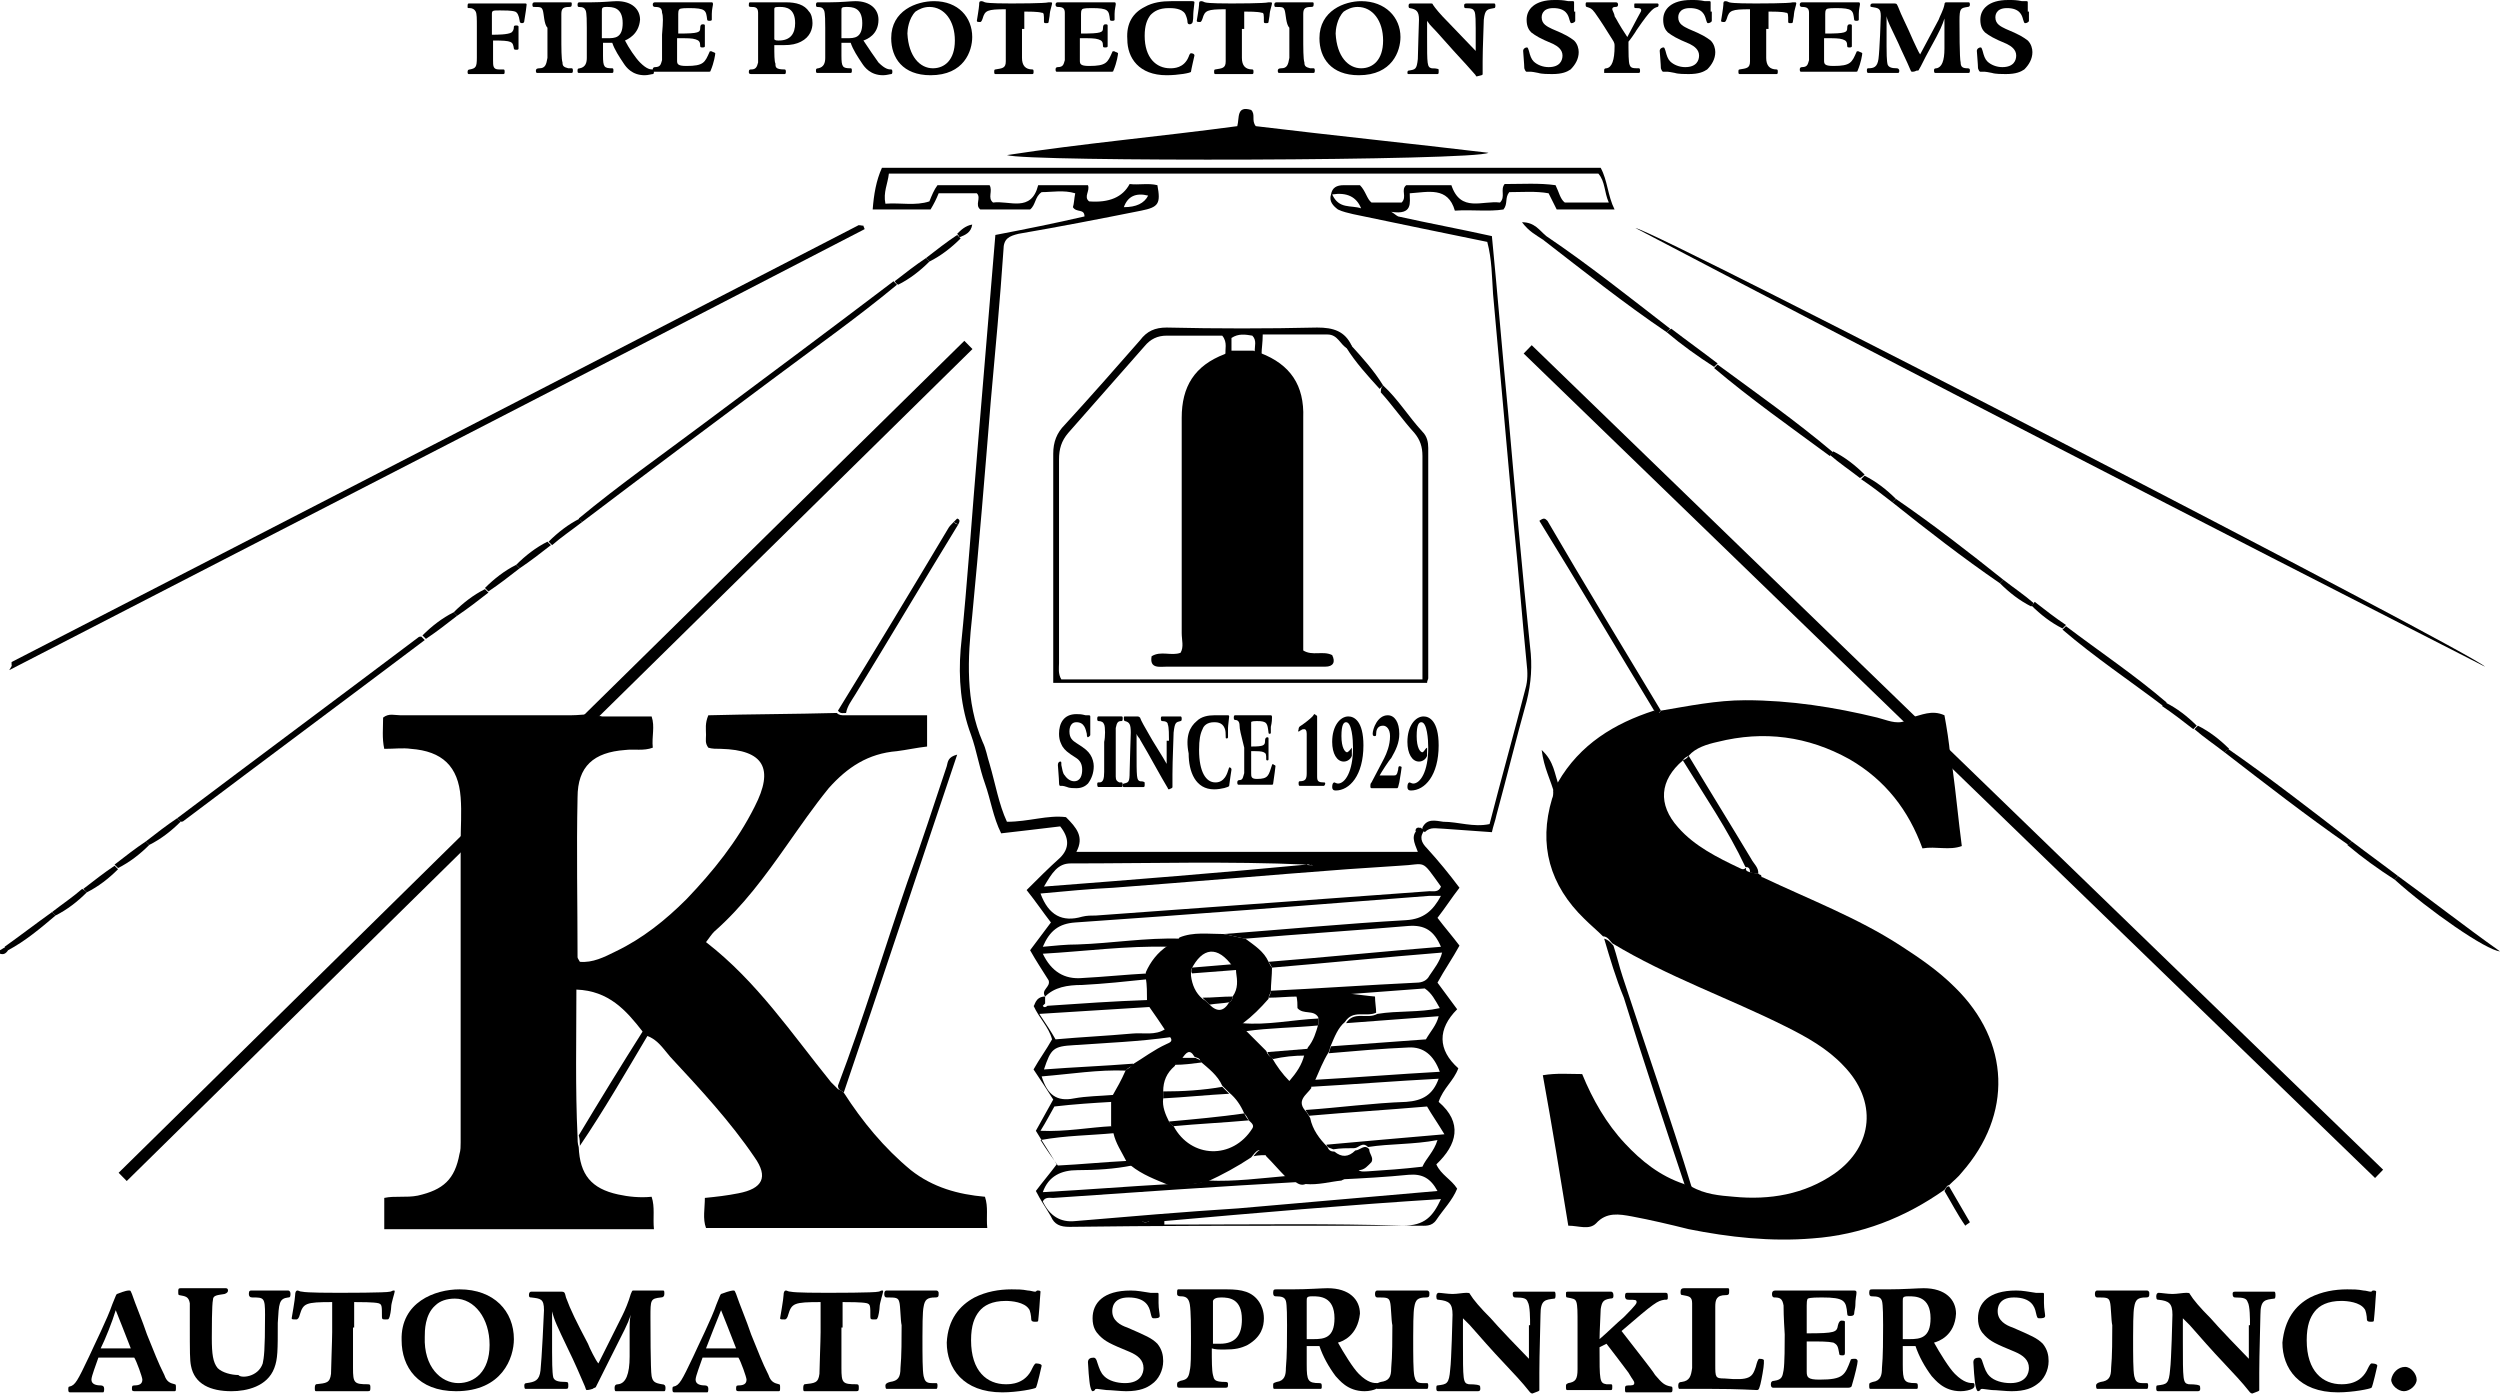 <svg preserveAspectRatio="xMinYMin" xmlns="http://www.w3.org/2000/svg" version="1.1" viewBox="0 0 216 120.4">
  <g>
    <line x1="83.8" y1="29.8" x2="10.6" y2="101.7"/>
    <rect x="-4.11" y="65.25" width="102.5" height="1" transform="translate(-32.58 51.93) rotate(-44.53)"/>
  </g>
  <g>
    <line x1="132" y1="30.1" x2="205.5" y2="101.3"/>
    <rect x="168.27" y="14.61" width="1" height="102.4" transform="translate(4.09 141.26) rotate(-45.92)"/>
  </g>
  <g>
    <g>
      <path d="M11.2,111.5c.1,0,.1.1.2.3.3.9.9,2.3,1.3,3.5.7,1.7.9,2.3,1.5,3.5.2.6.5.7.9.8.1,0,.1.1.1.3s0,.3-.1.3h-3.5c-.2,0-.2-.1-.2-.2,0-.2,0-.3.2-.3.4,0,.7-.1.7-.5,0-.2-.5-1.6-.7-1.9h-3.1c-.2.6-.6,1.6-.6,1.9,0,.4.4.5.8.5q.3,0,.3.3c0,.1,0,.3-.1.3h-2.8c-.1,0-.2,0-.2-.2s0-.3.1-.3c.5-.1.7-.5,1.7-2.6.4-.9,1.6-3.3,2-4.5.3-.7.3-.8.4-.9.8-.3.9-.3,1.1-.3ZM8.7,116.5h2.6c-.5-1.3-1.1-2.8-1.3-3.3-.3,1-.9,2.5-1.3,3.3Z"/>
      <path d="M22.7,117.8c.1-.5.2-1,.2-4.2,0-1.5-.1-1.5-1.1-1.5q-.3,0-.3-.3c0-.3.1-.3.3-.3h3.1c.1,0,.2.1.2.3,0,.3-.1.3-.2.3-.8.1-.8.5-.9,2.2,0,2.4,0,3.1-.3,3.9-.6,1.6-2.4,2-3.7,2-1.8,0-3.2-.6-3.5-2.2-.1-.5-.1-1.1-.1-3.7v-1.7c-.1-.6-.4-.6-.9-.7-.1,0-.1-.1-.1-.3s0-.3.2-.3h3.9q.2,0,.2.2t-.3.3c-.6.1-1,.1-1,.5-.1.4-.1,2.7-.1,3.3,0,1.4.1,2.1.5,2.6.4.4,1.2.6,1.8.6.2.3,1.7.2,2.1-1Z"/>
      <path d="M30.5,114.7v3.5c0,1.3.1,1.4,1.3,1.4.2,0,.2.1.2.3s0,.3-.2.3h-4.5c-.1,0-.1-.1-.1-.3,0-.1,0-.2.1-.3.9-.1,1.2-.1,1.3-.9,0-.5.1-2.9.1-3.6v-2.6c-2.3,0-2.5.1-2.8,1.1q-.1.4-.3.4c-.3,0-.4,0-.4-.1,0,0,.3-1.7.3-2s.1-.4.2-.4.2.1.4.1c.4.1,2.6.1,3.2.1.3,0,4.1,0,4.4-.1.1,0,.2-.1.3-.1s.1,0,.1.1-.3,1-.3,1.3c0,.2-.1.9-.2,1,0,.1-.1.1-.3.1s-.3,0-.3-.2c0-1,0-1.1-.3-1.2-.4-.1-1.6-.1-2.1-.1v2.2h-.1Z"/>
      <path d="M39.7,111.4c3,0,4.7,1.9,4.7,4.3,0,1.6-1,4.5-5,4.5-3.3,0-4.7-2.1-4.7-4.4-.1-3.3,2.9-4.4,5-4.4ZM39.6,119.5c1.4,0,2.7-1,2.7-3.3s-1.3-4-3-4c-.7,0-1.3.2-1.7.6-.9.8-.9,2.2-.9,2.7-.1,2.6,1.4,4,2.9,4Z"/>
      <path d="M53.8,113.6c.2-.4.5-1.1.7-1.8.1-.2.1-.3.2-.3h2.6c.1,0,.1.1.1.3q0,.3-.3.3c-.9.1-.9.2-.9,1.7,0,.7,0,4.6.1,5.1s.3.6.9.7c.2,0,.3.1.3.3q0,.3-.1.3h-4.2q-.1,0-.1-.3t.3-.3q1-.1,1-2.4v-2.1c0-.8,0-1.1.1-1.5-.3.9-.5,1.2-1.8,3.8l-1.2,2.4c0,.1-.2.1-.3.2-.3.1-.5.1-.5.1-.1,0-.1-.2-.2-.4-.3-.7-.9-2.1-1.4-3.1-1-2.1-1.2-2.5-1.4-3.3v3.5c0,.5,0,1.8.1,2.2.1.3.4.4,1.1.4.2,0,.2.1.2.3s0,.3-.2.3h-3.5q-.1,0-.1-.3,0-.2.2-.2c.7-.1,1.1-.2,1.2-1.1.1-.9.3-4.9.3-5.2,0-1-.3-1-1.1-1.1-.1,0-.2,0-.2-.2q0-.3.2-.3h2.6c.3,0,.3.1.4.5.4,1.1.9,2.1,1.9,4,.1.3.7,1.5.9,1.7l2.1-4.2Z"/>
      <path d="M63.4,111.5c.1,0,.1.1.2.3.3.9.9,2.3,1.3,3.5.7,1.7.9,2.3,1.5,3.5.2.6.5.7.9.8.1,0,.1.1.1.3s0,.3-.1.3h-3.5c-.2,0-.2-.1-.2-.2,0-.2,0-.3.2-.3.4,0,.7-.1.7-.5,0-.2-.5-1.6-.7-1.9h-3.1c-.2.6-.6,1.6-.6,1.9,0,.4.4.5.8.5q.3,0,.3.3c0,.1,0,.3-.1.3h-2.8c-.1,0-.2,0-.2-.2s0-.3.1-.3c.5-.1.7-.5,1.7-2.6.4-.9,1.6-3.3,2-4.5.3-.7.3-.8.4-.9.8-.3,1-.3,1.1-.3ZM61,116.5h2.6c-.5-1.3-1.1-2.8-1.3-3.3-.4,1-1,2.5-1.3,3.3Z"/>
      <path d="M72.7,114.7v3.5c0,1.3.1,1.4,1.3,1.4.2,0,.2.1.2.3s0,.3-.2.3h-4.5c-.1,0-.1-.1-.1-.3,0-.1,0-.2.1-.3.9-.1,1.2-.1,1.3-.9,0-.5.1-2.9.1-3.6v-2.6c-2.3,0-2.5.1-2.8,1.1q-.1.4-.3.4c-.3,0-.4,0-.4-.1,0,0,.3-1.7.3-2s.1-.4.2-.4.2.1.4.1c.4.1,2.6.1,3.2.1.3,0,4.1,0,4.4-.1.1,0,.2-.1.3-.1s.1,0,.1.1-.3,1-.3,1.3c0,.2-.1.9-.2,1,0,.1-.1.1-.3.1s-.3,0-.3-.2c0-1,0-1.1-.3-1.2-.4-.1-1.6-.1-2.1-.1v2.2h-.1Z"/>
      <path d="M77.7,112.5c-.1-.4-.3-.4-1.1-.4q-.2,0-.2-.3t.2-.3h4.3c.1,0,.2.1.2.2,0,.3,0,.4-.3.4-.7,0-.9.2-1,.8-.1.4-.1,2-.1,2.6,0,1.7,0,2.9.1,3.4.1.4.2.6.7.6h.4q.1,0,.1.2,0,.3-.1.3h-4.3q-.1,0-.1-.3,0-.2.4-.3c.7-.1.9-.4.9-1.2.1-1,.1-2.7.1-3.7-.1-.4-.1-1.7-.2-2Z"/>
      <path d="M84.2,112.1c1-.5,2.1-.7,3.2-.7.5,0,.9,0,1.4.1.2,0,.5.1.6.1s.1,0,.2-.1h.1c.2,0,.2.1.2.1,0,.1-.1,1.2-.1,1.4s-.1,1-.1,1.1-.1.1-.3.1q-.3,0-.3-.2c0-.3-.1-.8-.2-.9-.4-.6-1.5-.7-2-.7-1.2,0-1.9.4-2.3.9s-.7,1.2-.7,2.5c0,2.7,1.4,3.8,3,3.8.4,0,1.7,0,2.3-1.4q.2-.4.3-.4s.5,0,.5.2c0,0-.4,1.8-.5,1.9s-1.6.4-2.9.4c-3.4,0-4.8-2.1-4.8-4.3.1-2,1.1-3.2,2.4-3.9Z"/>
      <path d="M100.1,112.6c0,.5.1.9.1,1.1s-.3.2-.5.2-.2-.1-.3-.5c-.1-.5-.4-1.3-1.9-1.3-1.4,0-1.4,1-1.4,1.2,0,.8.7,1.2,1.3,1.4,1.6.7,2.1.9,2.6,1.4.4.5.5,1,.5,1.5,0,.8-.4,1.6-1,2-.4.3-1,.6-2.2.6-.5,0-1.3-.1-1.7-.1q-.7-.1-.8-.1c-.1,0-.2,0-.2.1q-.1.1-.2.1t-.2-.4c-.1-.4-.2-1.9-.2-2.1,0-.3.2-.4.5-.4q.2,0,.3.4c.2.6.3.9.6,1.2.4.4,1.1.6,1.8.6,1.4,0,1.6-.9,1.6-1.3,0-.7-.5-1.1-1.2-1.4-1.7-.7-2.1-.9-2.6-1.4-.3-.3-.6-.7-.6-1.5,0-1.3.9-2.4,3.3-2.4.6,0,1,.1,1.7.2h.6q.1,0,.1.1v.8h0Z"/>
      <path d="M102.9,115.5c0-.7,0-2.2-.1-2.8-.1-.6-.4-.7-.8-.7q-.3,0-.3-.2c0-.3,0-.4.1-.4h4.2c1.3,0,2.2.2,2.8,1.1.2.3.4.8.4,1.4,0,.7-.2,1.6-1.4,2.3-.6.3-1.1.4-2,.4-.5,0-.8,0-1.1-.1,0,1.1,0,1.9.1,2.3s.1.6,1.1.6c.2,0,.2.1.2.2,0,.2,0,.3-.2.3h-4c-.2,0-.2-.1-.2-.3s.1-.2.3-.3c.5-.1.7-.2.8-.9.1-.4.1-1.4.1-2.3,0,0,0-.6,0-.6ZM105.4,116.1c1.4,0,1.9-.8,1.9-2.1,0-1.8-1.1-1.9-1.8-1.9q-.6,0-.7.3v3.7h.6Z"/>
      <path d="M115.6,116c.5.9,1.3,2.2,1.8,2.7.8.8,1.3.8,1.6.8q.1,0,.1.2t-.2.3c-.2.1-.6.2-1,.2-1.5,0-2.2-1-2.5-1.3-.6-.8-1.1-1.7-1.4-2.6h-1.1v1.6c0,1.4.1,1.6,1.1,1.6.2,0,.2.1.2.3,0,.1,0,.2-.1.2h-4c-.1,0-.1-.1-.1-.3s0-.2.3-.3c.7-.1.8-.6.8-1.2.1-1,.1-2.6.1-3.7,0-.5,0-1.8-.1-2.1-.1-.3-.3-.4-.9-.4q-.2,0-.2-.3c0-.3.1-.3.3-.3h1.3c1.4,0,2.6-.1,3.1-.1,1.9,0,2.8,1,2.8,2.2-.2,1.9-1.5,2.4-1.9,2.5ZM112.9,115.7h.6c.9,0,1.8-.1,1.8-1.8,0-1.9-1.3-1.9-1.9-1.9-.5,0-.5.1-.5.4v3.3Z"/>
      <path d="M120.1,112.5c-.1-.4-.3-.4-1.1-.4q-.2,0-.2-.3t.2-.3h4.3c.1,0,.2.1.2.2,0,.3,0,.4-.3.4-.7,0-.9.2-1,.8-.1.4-.1,2-.1,2.6,0,1.7,0,2.9.1,3.4.1.4.2.6.7.6h.4q.1,0,.1.2,0,.3-.1.3h-4.3q-.1,0-.1-.3,0-.2.4-.3c.7-.1.9-.4.9-1.2.1-1,.1-2.7.1-3.7-.1-.4-.1-1.7-.2-2Z"/>
      <path d="M132.2,114.5c0-.5,0-1.7-.2-2-.1-.3-.3-.4-1.1-.4q-.2,0-.2-.3c0-.1,0-.2.2-.2h3.4q.1,0,.1.3t-.1.3c-.8.1-1.2.1-1.2,1.4,0,.6-.1,3.4-.1,5v1.5c0,.1-.1.1-.6.3q-.1,0-.2-.1c-.8-1-1.2-1.4-2.6-2.9-.3-.3-2-2.2-2.6-2.9l-.6-.6v2c0,3.4,0,3.6.5,3.7.1,0,.7,0,.9.1.1,0,.1.2.1.3q0,.2-.2.2h-3.4c-.1,0-.2,0-.2-.2s0-.3.1-.3c.8-.1,1-.1,1.1-1.4.1-.7.2-4.5.2-4.7,0-1-.3-1.2-1.2-1.3-.1,0-.2,0-.2-.3,0-.2.1-.3.2-.3.2,0,.8.1,1.2.1s.9-.1,1.2-.1c.1,0,.3,0,.3.1.3.5.9,1.2,1.8,2.1.5.6,2.8,3,3.3,3.5v-2.9h.1Z"/>
      <path d="M138.2,116.4c0,2.9,0,3.1.6,3.2h.4c.1,0,.1.1.1.2,0,.2,0,.3-.1.3h-3.8c-.1,0-.1-.1-.1-.3s0-.2.2-.3c.6-.1.8-.3.8-1.2v-3.9c0-1,0-1.6-.1-1.9s-.3-.3-.8-.4c-.1,0-.1-.1-.1-.3s0-.2.3-.2h3.6c.1,0,.2.1.2.3s0,.3-.3.3c-.6.1-.7.3-.8.9,0,.3-.1,1.9-.1,2.6.6-.5,1.5-1.4,2.1-1.9,1.1-1.1,1.1-1.2,1.1-1.3,0-.2-.1-.2-.7-.2q-.3,0-.3-.3c0-.3.1-.3.2-.3h3.3c.1,0,.2,0,.2.3s0,.3-.3.3c-.6.1-.8.2-3.7,2.7,1.3,1.7,2.6,3.3,2.9,3.8.6.7.8.9,1.4,1,.1,0,.1.1.1.3s-.1.2-.2.2h-3.8c-.1,0-.1-.1-.1-.3s0-.3.3-.3.5,0,.5-.2-.1-.2-.5-.9c-.6-.8-1.2-1.6-1.9-2.5l-.6.3Z"/>
      <path d="M151.7,118.1c.1-.4.2-.7.3-.7s.3,0,.4.1v.3c0,.3-.2,1.4-.3,1.8-.1.3-.1.5-.3.5-.3,0-1.4-.1-4-.1h-2.7q-.1,0-.1-.3t.3-.3c.7-.1.8-.5.9-1.2v-5.6c0-.6-.3-.6-.8-.7-.2,0-.2-.1-.2-.3q0-.3.3-.3h3.8c.1,0,.1.1.1.2,0,.3,0,.4-.3.4-.8,0-.9.4-.9,1v5c0,1.1,0,1.2.8,1.2,2.2.2,2.4-.1,2.7-1Z"/>
      <path d="M154.1,112.8c-.1-.6-.3-.7-.8-.7q-.2,0-.2-.3t.3-.3h6.8c.2,0,.2.1.2.2,0,.2-.1.5-.1,1.1,0,.2-.1.5-.1.7,0,.1-.1.2-.3.2s-.3,0-.3-.2c-.1-1.1-.2-1.4-2.2-1.4-.3,0-1,0-1.2.1-.1.1-.1.4-.1.6v2.4c2.5,0,2.6-.1,2.7-.7q.1-.4.3-.4c.1,0,.3,0,.3.1v2.7c0,.2-.1.2-.2.2-.2,0-.3,0-.3-.2-.1-.5-.1-.7-.5-.9-.5-.1-1-.1-2.3-.1v2.6c0,.5.1.7,1.1.7,2.1,0,2.2-.4,2.7-1.7,0-.1.2-.1.4-.1.1,0,.2.1.2.2,0,.2-.2,1.1-.5,2.1,0,.1-.1.2-.3.2h-6.5q-.2,0-.2-.3,0-.3.3-.3c.7-.1.7-.4.8-.9.1-.6.1-2.3.1-3.1-.1-1.6-.1-2.2-.1-2.5Z"/>
      <path d="M167.1,116c.5.9,1.3,2.2,1.8,2.7.8.8,1.3.8,1.6.8q.1,0,.1.2t-.2.3c-.2.1-.6.2-1,.2-1.5,0-2.2-1-2.5-1.3-.6-.8-1.1-1.7-1.4-2.6h-1.1v1.6c0,1.4.1,1.6,1.1,1.6.2,0,.2.1.2.3,0,.1,0,.2-.1.2h-4c-.1,0-.1-.1-.1-.3s0-.2.3-.3c.7-.1.8-.6.8-1.2.1-1,.1-2.6.1-3.7,0-.5,0-1.8-.1-2.1-.1-.3-.3-.4-.9-.4q-.2,0-.2-.3c0-.3.1-.3.3-.3h1.3c1.4,0,2.6-.1,3.1-.1,1.9,0,2.8,1,2.8,2.2-.1,1.9-1.5,2.4-1.9,2.5ZM164.4,115.7h.6c.9,0,1.8-.1,1.8-1.8,0-1.9-1.3-1.9-1.9-1.9-.5,0-.5.1-.5.4v3.3Z"/>
      <path d="M176.6,112.6c0,.5.1.9.1,1.1s-.3.2-.5.2-.2-.1-.3-.5c-.1-.5-.4-1.3-1.9-1.3-1.4,0-1.4,1-1.4,1.2,0,.8.7,1.2,1.3,1.4,1.6.7,2.1.9,2.6,1.4.4.5.5,1,.5,1.5,0,.8-.4,1.6-1,2-.4.3-1,.6-2.2.6-.5,0-1.3-.1-1.7-.1q-.7-.1-.8-.1c-.1,0-.2,0-.2.1q-.1.1-.2.1t-.2-.4c-.1-.4-.2-1.9-.2-2.1,0-.3.2-.4.5-.4q.2,0,.3.4c.2.6.3.9.6,1.2.4.4,1.1.6,1.8.6,1.4,0,1.6-.9,1.6-1.3,0-.7-.5-1.1-1.2-1.4-1.7-.7-2.1-.9-2.6-1.4-.3-.3-.6-.7-.6-1.5,0-1.3.9-2.4,3.3-2.4.6,0,1,.1,1.7.2h.6q.1,0,.1.1v.8h0Z"/>
      <path d="M182.3,112.5c-.1-.4-.3-.4-1.1-.4q-.2,0-.2-.3t.2-.3h4.3c.1,0,.2.1.2.2,0,.3,0,.4-.3.4-.7,0-.9.2-1,.8-.1.4-.1,2-.1,2.6,0,1.7,0,2.9.1,3.4.1.4.2.6.7.6h.4q.1,0,.1.2,0,.3-.1.3h-4.3q-.1,0-.1-.3,0-.2.4-.3c.7-.1.9-.4.9-1.2.1-1,.1-2.7.1-3.7-.1-.4-.1-1.7-.2-2Z"/>
      <path d="M194.4,114.5c0-.5,0-1.7-.2-2-.1-.3-.3-.4-1.1-.4q-.2,0-.2-.3c0-.1,0-.2.2-.2h3.4q.1,0,.1.3t-.1.3c-.8.1-1.2.1-1.2,1.4,0,.6-.1,3.4-.1,5v1.5c0,.1-.1.1-.6.3q-.1,0-.2-.1c-.8-1-1.2-1.4-2.6-2.9-.3-.3-2-2.2-2.6-2.9-.1-.1-.3-.3-.6-.6v2c0,3.4,0,3.6.5,3.7.1,0,.7,0,.9.1.1,0,.1.2.1.3q0,.2-.2.2h-3.4c-.1,0-.2,0-.2-.2s0-.3.1-.3c.8-.1,1-.1,1.1-1.4.1-.7.2-4.5.2-4.7,0-1-.3-1.2-1.2-1.3-.1,0-.2,0-.2-.3,0-.2.1-.3.2-.3.2,0,.8.1,1.2.1s.9-.1,1.2-.1c.1,0,.3,0,.3.1.3.5.9,1.2,1.8,2.1.5.6,2.8,3,3.3,3.5v-2.9h.1Z"/>
      <path d="M199.6,112.1c1-.5,2.1-.7,3.2-.7.5,0,.9,0,1.4.1.2,0,.5.1.6.1s.1,0,.2-.1h.1c.2,0,.2.1.2.1,0,.1-.1,1.2-.1,1.4s-.1,1-.1,1.1-.1.1-.3.1q-.3,0-.3-.2c0-.3-.1-.8-.2-.9-.4-.6-1.5-.7-2-.7-1.2,0-1.9.4-2.3.9-.4.5-.7,1.2-.7,2.5,0,2.7,1.4,3.8,3,3.8.4,0,1.7,0,2.3-1.4q.2-.4.3-.4s.5,0,.5.2c0,0-.4,1.8-.5,1.9s-1.6.4-2.9.4c-3.4,0-4.8-2.1-4.8-4.3.2-2,1.1-3.2,2.4-3.9Z"/>
      <path d="M207.8,118.1c.5,0,1,.6,1,1.1s-.6,1-1.1,1-1.1-.5-1.1-1c.1-.6.6-1.1,1.2-1.1Z"/>
    </g>
    <g>
      <path d="M42.6,3c.3,0,1.3,0,1.6-.2.1-.1.2-.2.2-.5q0-.1.2-.1t.2.1v1.9c0,.1-.1.1-.2.1q-.2,0-.2-.1c-.1-.6-.1-.7-1.8-.7v1.7c0,.5,0,.8.5.8h.4c.1,0,.1.1.1.2s0,.2-.1.2h-3c-.1,0-.1-.1-.1-.2q0-.2.2-.2c.5-.1.6-.2.6-1v-2.7c0-.7,0-1.1-.1-1.3-.1-.2-.3-.3-.5-.3s-.2,0-.2-.1c0-.2,0-.3.1-.3h4.9q.1,0,.1.1c0,.1-.1.8-.2,1.4q0,.2-.2.2-.2,0-.2-.2-.1-.7-.4-.8c-.3-.1-.9-.1-1.3-.1-.6,0-.7,0-.7.3v1.8h.1Z"/>
      <path d="M46.9.9c-.1-.3-.2-.3-.8-.3q-.1,0-.1-.2t.2-.2h3.1q.1,0,.1.1c0,.2,0,.3-.2.3-.5,0-.7.1-.7.6v1.8c0,1.2,0,2.1.1,2.4,0,.3.1.4.5.5h.3q.1,0,.1.2,0,.2-.1.2h-3q-.1,0-.1-.2,0-.2.3-.2c.5,0,.6-.3.7-.9v-2.6c-.3-.3-.3-1.2-.4-1.5Z"/>
      <path d="M54,3.5c.3.6.9,1.5,1.3,1.9.6.6.9.6,1.1.6q.1,0,.1.2t-.1.2c-.1,0-.4.1-.7.1-1.1,0-1.6-.7-1.8-1-.4-.6-.8-1.2-1-1.8h-.8v1.1c0,1,.1,1.1.8,1.1.1,0,.1.1.1.2s0,.2-.1.2h-2.9c-.1,0-.1-.1-.1-.2s0-.2.2-.2c.5-.1.6-.5.6-.9v-2.6c0-.4,0-1.3-.1-1.5-.1-.2-.2-.3-.6-.3q-.1,0-.1-.2c0-.2.1-.2.2-.2h1c1,0,1.8-.1,2.2-.1,1.3,0,2,.7,2,1.6-.1,1.3-1.1,1.7-1.3,1.8ZM52,3.3h.5c.6,0,1.3,0,1.3-1.3,0-1.4-.9-1.4-1.4-1.4-.4,0-.4.1-.4.4v2.3Z"/>
      <path d="M57.2,1.1c0-.4-.2-.5-.6-.5q-.2,0-.2-.2t.2-.2h4.9c.1,0,.1.1.1.2s-.1.4-.1.8v.5q0,.1-.2.1-.2,0-.2-.1c-.1-.8-.1-1-1.6-1-.2,0-.7,0-.8.1s-.1.3-.1.4v1.7c1.8,0,1.9-.1,1.9-.5q0-.3.2-.3c.1,0,.2,0,.2.1v1.8q0,.1-.2.1c-.1,0-.2,0-.2-.1,0-.4-.1-.5-.4-.6-.3-.1-.7-.1-1.6-.1v1.9c0,.3,0,.5.8.5,1.5,0,1.6-.3,2-1.2,0-.1.2-.1.3,0,.1,0,.2.1.2.1,0,.1-.1.8-.4,1.5,0,.1-.1.1-.2.1h-4.7q-.1,0-.1-.2,0-.2.2-.2c.5,0,.5-.3.6-.6v-2.2c.1-1.2.1-1.6,0-1.9Z"/>
      <path d="M65.5,3.1V1.1c0-.5-.3-.5-.6-.5q-.2,0-.2-.1c0-.2,0-.3.1-.3h3.1c.9,0,1.6.2,2,.8.2.2.3.6.3,1,0,.5-.2,1.2-1,1.6-.4.2-.8.3-1.5.3h-.8c0,.8,0,1.4.1,1.6,0,.3,0,.5.8.5q.1,0,.1.2t-.1.2h-2.9c-.2,0-.2-.1-.2-.2,0-.2.1-.2.2-.2.4,0,.5-.2.6-.6v-2.3ZM67.3,3.5c1,0,1.4-.6,1.4-1.5,0-1.3-.8-1.4-1.3-1.4-.4,0-.5,0-.5.2v2.6c.1.1.2.1.4.1Z"/>
      <path d="M74.6,3.5c.4.6,1,1.5,1.3,1.9.6.6.9.6,1.1.6q.1,0,.1.2t-.1.2c-.1,0-.4.1-.7.1-1.1,0-1.6-.7-1.8-1-.4-.6-.8-1.2-1-1.8h-.8v1.1c0,1,.1,1.1.8,1.1.1,0,.1.1.1.2s0,.2-.1.2h-2.9c-.1,0-.1-.1-.1-.2s0-.2.2-.2c.5-.1.6-.5.6-.9v-2.6c0-.4,0-1.3-.1-1.5-.1-.2-.2-.3-.6-.3q-.1,0-.1-.2c0-.2.1-.2.2-.2h1c1,0,1.8-.1,2.2-.1,1.3,0,2,.7,2,1.6,0,1.3-1,1.7-1.3,1.8ZM72.7,3.3h.5c.6,0,1.3,0,1.3-1.3,0-1.4-.9-1.4-1.4-1.4-.4,0-.4.1-.4.3v2.4Z"/>
      <path d="M80.7.1c2.1,0,3.3,1.4,3.3,3.1,0,1.2-.7,3.3-3.6,3.3-2.4,0-3.4-1.5-3.4-3.2,0-2.4,2.2-3.2,3.7-3.2ZM80.6,5.9c1,0,1.9-.7,1.9-2.4s-.9-2.9-2.2-2.9c-.5,0-.9.2-1.2.4-.6.6-.7,1.6-.7,1.9.1,2,1.1,3,2.2,3Z"/>
      <path d="M88.3,2.5v2.5q0,1,.9,1c.1,0,.1.1.1.2s0,.2-.1.2h-3.2c-.1,0-.1-.1-.1-.2s0-.2.1-.2c.6-.1.9-.1.9-.7V.8c-1.6,0-1.8.1-2,.8q-.1.3-.2.3c-.2,0-.3,0-.3-.1,0,0,.2-1.2.2-1.4s0-.3.2-.3q.1,0,.3.1c.3.1,1.9.1,2.3.1.2,0,2.9,0,3.2-.1h.2q.1,0,.1.1c0,.1-.2.7-.2.9s-.1.6-.1.7-.1.1-.2.1-.2,0-.2-.1c0-.7,0-.8-.2-.8-.3-.1-1.2-.1-1.5-.1v1.5h-.2Z"/>
      <path d="M92,1.1c0-.4-.2-.5-.6-.5q-.2,0-.2-.2t.2-.2h4.9c.1,0,.1.1.1.2s-.1.4-.1.8v.5q0,.1-.2.1-.2,0-.2-.1c-.1-.8-.1-1-1.6-1-.2,0-.7,0-.8.1-.1.1-.1.3-.1.4v1.7c1.8,0,1.9-.1,1.9-.5q0-.3.2-.3c.1,0,.2,0,.2.1v1.8q0,.1-.2.1c-.1,0-.2,0-.2-.1,0-.4-.1-.5-.4-.6s-.7-.1-1.6-.1v1.9c0,.3,0,.5.8.5,1.5,0,1.6-.3,2-1.2,0-.1.2-.1.3,0,.1,0,.2.1.2.1,0,.1-.1.8-.4,1.5,0,.1-.1.1-.2.1h-4.7q-.1,0-.1-.2,0-.2.2-.2c.5,0,.5-.3.6-.6v-2.2c0-1.2,0-1.6,0-1.9Z"/>
      <path d="M98.9.6c.7-.4,1.5-.5,2.3-.5h1.8q.2,0,.2.1c0,.1-.1.8-.1,1,0,.1,0,.7-.1.8,0,0-.1.1-.2.1q-.2,0-.2-.2c0-.2-.1-.5-.2-.7-.3-.5-1.1-.5-1.4-.5-.9,0-1.3.3-1.6.6-.3.4-.5.9-.5,1.8,0,1.9,1,2.8,2.2,2.8.3,0,1.2,0,1.6-1q.1-.3.2-.3s.3,0,.3.2c0,0-.3,1.3-.3,1.4s-1.1.3-2.1.3c-2.4,0-3.4-1.5-3.4-3.1-.1-1.4.5-2.3,1.5-2.8Z"/>
      <path d="M107.3,2.5v2.5q0,1,.9,1c.1,0,.1.1.1.2s0,.2-.1.2h-3.2c-.1,0-.1-.1-.1-.2s0-.2.1-.2c.6-.1.9-.1.9-.7V.8c-1.6,0-1.8.1-2,.8q-.1.3-.2.3c-.2,0-.3,0-.3-.1,0,0,.2-1.2.2-1.4s0-.3.2-.3q.1,0,.3.1c.3.1,1.9.1,2.3.1.2,0,2.9,0,3.2-.1h.2q.1,0,.1.1c0,.1-.2.7-.2.9s-.1.6-.1.7-.1.1-.2.1-.2,0-.2-.1c0-.7,0-.8-.2-.8-.3-.1-1.2-.1-1.5-.1v1.5h-.2Z"/>
      <path d="M111,.9c-.1-.3-.2-.3-.8-.3q-.1,0-.1-.2t.2-.2h3.1q.1,0,.1.1c0,.2,0,.3-.2.3-.5,0-.7.1-.7.6v1.8c0,1.2,0,2.1.1,2.4,0,.3.1.4.5.5h.3q.1,0,.1.2,0,.2-.1.2h-3q-.1,0-.1-.2,0-.2.3-.2c.5,0,.6-.3.7-.9v-2.6c-.3-.3-.3-1.2-.4-1.5Z"/>
      <path d="M117.6.1c2.1,0,3.4,1.4,3.4,3.1,0,1.2-.7,3.3-3.6,3.3-2.4,0-3.4-1.5-3.4-3.2,0-2.4,2.2-3.2,3.6-3.2ZM117.6,5.9c1,0,1.9-.7,1.9-2.4s-.9-2.9-2.2-2.9c-.5,0-.9.2-1.2.4-.6.6-.7,1.6-.7,1.9.1,2,1.1,3,2.2,3Z"/>
      <path d="M127.5,2.4c0-.4,0-1.2-.1-1.4-.1-.2-.2-.3-.8-.3q-.1,0-.1-.2c0-.1,0-.2.2-.2h2.4q.1,0,.1.2t-.1.2c-.6.1-.8.1-.9,1,0,.4-.1,2.4-.1,3.6v1.1c0,.1-.1.1-.5.2q-.1,0-.1-.1c-.6-.7-.9-1-1.9-2.1-.2-.2-1.4-1.6-1.9-2.1-.1-.1-.2-.2-.4-.5v1.4c0,2.4,0,2.6.4,2.7.1,0,.5,0,.6.1v.2c0,.1,0,.2-.1.2h-2.5q-.1,0-.1-.1,0-.2.1-.2c.6-.1.7-.1.8-1,0-.5.1-3.2.1-3.4,0-.7-.2-.9-.8-1q-.1,0-.1-.2c0-.2.1-.2.2-.2h1.7c.1,0,.2,0,.2.1.2.3.6.8,1.3,1.5.4.4,2,2.1,2.4,2.5,0,0,0-2,0-2Z"/>
      <path d="M136.1,1v.8c0,.1-.2.2-.3.2s-.1,0-.2-.3c-.1-.4-.3-1-1.4-1-1,0-1,.7-1,.8,0,.6.5.8.9,1,1.2.5,1.5.7,1.9,1,.3.3.4.7.4,1,0,.6-.3,1.1-.7,1.5-.3.2-.7.4-1.6.4-.3,0-.9,0-1.2-.1q-.5-.1-.6-.1h-.4q-.1,0-.2-.3c0-.3-.1-1.4-.1-1.5,0-.2.2-.3.3-.3s.1,0,.2.3c.1.4.2.7.4.9.3.3.8.5,1.3.5,1,0,1.2-.6,1.2-1,0-.5-.4-.8-.8-1-1.2-.5-1.5-.7-1.9-1-.2-.2-.4-.5-.4-1.1,0-.9.7-1.7,2.4-1.7.5,0,.7,0,1.2.1h.4q.1,0,.1.1v.8h.1Z"/>
      <path d="M141.5,1.5c.2-.4.3-.5.3-.6,0-.2-.2-.2-.4-.2s-.2,0-.2-.2,0-.2.1-.2h1.9c.1,0,.1.1.1.1q0,.2-.1.2c-.3.1-.5.1-1.8,2-.1.2-.6.9-.7,1v.5c0,.3,0,1.3.1,1.5.1.3.3.3.8.3q.1,0,.1.2c0,.1,0,.2-.1.2h-3v-.2c0-.1,0-.2.2-.2q.7-.1.7-1.9c0-.2,0-.3-.2-.6-.5-.8-1-1.6-1.5-2.3-.3-.4-.4-.4-.7-.5q-.1,0-.1-.2c0-.1,0-.2.1-.2h2.5q.2,0,.2.2t-.2.2c-.1,0-.3,0-.3.2,0,.1.2.4.2.6.2.3.3.6,1.1,1.8l.9-1.7Z"/>
      <path d="M147.9,1v.8c0,.1-.2.2-.3.2s-.1,0-.2-.3c-.1-.4-.3-1-1.4-1-1,0-1,.7-1,.8,0,.6.5.8.9,1,1.2.5,1.5.7,1.9,1,.3.3.4.7.4,1,0,.6-.3,1.1-.7,1.5-.3.2-.7.4-1.6.4-.3,0-.9,0-1.2-.1q-.5-.1-.6-.1h-.4q-.1,0-.2-.3c0-.3-.1-1.4-.1-1.5,0-.2.2-.3.3-.3s.1,0,.2.3c.1.4.2.7.4.9.3.3.8.5,1.3.5,1,0,1.2-.6,1.2-1,0-.5-.4-.8-.8-1-1.2-.5-1.5-.7-1.9-1-.2-.2-.4-.5-.4-1.1,0-.9.7-1.7,2.4-1.7.5,0,.7,0,1.2.1h.4q.1,0,.1.1v.8h.1Z"/>
      <path d="M152.6,2.5v2.5q0,1,.9,1c.1,0,.1.1.1.2s0,.2-.1.2h-3.2c-.1,0-.1-.1-.1-.2s0-.2.1-.2c.6-.1.9-.1.9-.7V.8c-1.6,0-1.8.1-2,.8q-.1.3-.2.3c-.2,0-.3,0-.3-.1,0,0,.2-1.2.2-1.4s0-.3.2-.3q.1,0,.3.1c.3.1,1.9.1,2.3.1.2,0,2.9,0,3.2-.1h.2q.1,0,.1.1c0,.1-.2.7-.2.9s-.1.6-.1.7-.1.1-.2.1-.2,0-.2-.1c0-.7,0-.8-.2-.8-.3-.1-1.2-.1-1.5-.1v1.5h-.2Z"/>
      <path d="M156.3,1.1c0-.4-.2-.5-.6-.5q-.2,0-.2-.2t.2-.2h4.9c.1,0,.1.1.1.2s-.1.4-.1.8v.5q0,.1-.2.1-.2,0-.2-.1c-.1-.8-.1-1-1.6-1-.2,0-.7,0-.8.1s-.1.3-.1.4v1.7c1.8,0,1.9-.1,1.9-.5q0-.3.2-.3c.1,0,.2,0,.2.1v1.8q0,.1-.2.1c-.1,0-.2,0-.2-.1,0-.4-.1-.5-.4-.6-.3-.1-.7-.1-1.6-.1v1.9c0,.3,0,.5.8.5,1.5,0,1.6-.3,2-1.2,0-.1.2-.1.3,0,.1,0,.2.1.2.1,0,.1-.1.8-.4,1.5,0,.1-.1.1-.2.1h-4.7q-.1,0-.1-.2,0-.2.2-.2c.5,0,.5-.3.6-.6V1.1Z"/>
      <path d="M167.5,1.7c.1-.3.4-.8.5-1.3,0-.2.1-.2.2-.2h1.9q.1,0,.1.2t-.2.2c-.6.1-.7.1-.7,1.2,0,.5,0,3.3.1,3.6,0,.4.2.5.6.5.2,0,.2.1.2.2q0,.2-.1.2h-2.9q-.1,0-.1-.2c0-.1,0-.2.2-.2q.7-.1.7-1.7V1.6c-.2.6-.3.9-1.3,2.7-.5.9-.7,1.4-.9,1.7,0,.1-.1.1-.2.1-.2.1-.3.1-.4.1s-.1-.1-.2-.3c-.2-.5-.7-1.5-1-2.2-.7-1.5-.9-1.8-1-2.3v2.6c0,.4,0,1.3.1,1.6.1.2.3.3.8.3.1,0,.2.1.2.2q0,.2-.1.2h-2.6q-.1,0-.1-.2c0-.1,0-.2.1-.2.5,0,.8-.1.9-.8.1-.7.2-3.5.2-3.7,0-.7-.2-.7-.8-.8q-.1,0-.1-.1,0-.2.2-.2h1.9c.2,0,.2.1.3.3.3.8.7,1.5,1.3,2.9.1.2.5,1.1.6,1.2l1.6-3Z"/>
      <path d="M175.3,1v.8c0,.1-.2.2-.3.2s-.1,0-.2-.3c-.1-.4-.3-1-1.4-1-1,0-1,.7-1,.8,0,.6.5.8.9,1,1.2.5,1.5.7,1.9,1,.3.3.4.7.4,1,0,.6-.3,1.1-.7,1.5-.3.2-.7.4-1.6.4-.3,0-.9,0-1.2-.1q-.5-.1-.6-.1h-.4q-.1,0-.2-.3c0-.3-.1-1.4-.1-1.5,0-.2.2-.3.3-.3s.1,0,.2.3c.1.4.2.7.4.9.3.3.8.5,1.3.5,1,0,1.2-.6,1.2-1,0-.5-.4-.8-.8-1-1.2-.5-1.5-.7-1.9-1-.2-.2-.4-.5-.4-1.1,0-.9.7-1.7,2.4-1.7.5,0,.7,0,1.2.1h.4q.1,0,.1.1v.8h.1Z"/>
    </g>
    <g>
      <path d="M94.2,62.7v.8c0,.1-.2.2-.2.2q-.1,0-.1-.3c-.1-.4-.2-1-.9-1-.6,0-.6.7-.6.8,0,.6.3.8.6,1,.8.5,1,.7,1.2,1s.3.7.3,1c0,.6-.2,1.1-.5,1.5-.2.2-.5.4-1,.4-.2,0-.6,0-.8-.1q-.3-.1-.4-.1h-.2q-.1,0-.1-.3c0-.3-.1-1.4-.1-1.5,0-.2.1-.3.2-.3s.1,0,.1.3c.1.4.1.7.3.9.2.3.5.5.8.5.6,0,.7-.6.7-1,0-.5-.2-.8-.5-1-.8-.5-1-.7-1.2-1-.1-.2-.3-.5-.3-1.1,0-.9.4-1.7,1.5-1.7.3,0,.4,0,.8.1h.3s.1,0,.1.1v.8Z"/>
      <path d="M95.4,62.6q-.1-.3-.5-.3-.1,0-.1-.2t.1-.2h2q.1,0,.1.1c0,.2,0,.3-.1.3-.3,0-.4.1-.5.6v4.2c0,.3.1.4.3.5h.2q.1,0,.1.2,0,.2-.1.2h-2s-.1,0-.1-.2,0-.2.2-.2c.3,0,.4-.3.4-.9v-2.6c.1-.4.1-1.3,0-1.5Z"/>
      <path d="M101,64c0-.4,0-1.2-.1-1.4,0-.2-.2-.3-.5-.3q-.1,0-.1-.2c0-.1,0-.2.1-.2h1.6q.1,0,.1.2t-.1.2c-.4.1-.5.1-.6,1,0,.4-.1,2.4-.1,3.6v1.1c0,.1-.1.1-.3.2,0,0-.1,0-.1-.1-.4-.7-.6-1-1.2-2.1-.1-.2-.9-1.6-1.2-2.1,0-.1-.2-.2-.3-.5v1.4c0,2.4,0,2.6.3,2.7.1,0,.3,0,.4.1v.2c0,.1,0,.2-.1.2h-1.7s-.1,0-.1-.1q0-.2.1-.2c.4-.1.5-.1.5-1,0-.5.1-3.2.1-3.4,0-.7-.1-.9-.5-1,0,0-.1,0-.1-.2s0-.2.1-.2h1.1q.1,0,.2.1c.1.3.4.8.8,1.5.2.4,1.3,2.1,1.5,2.5v-2h.2Z"/>
      <path d="M103.4,62.3c.4-.4,1-.5,1.5-.5h1.2q.1,0,.1.1c0,.1-.1.8-.1,1v.8s0,.1-.1.1-.1,0-.1-.2,0-.5-.1-.7c-.2-.5-.7-.5-.9-.5-.6,0-.9.3-1,.6-.2.4-.3.9-.3,1.8,0,1.9.6,2.8,1.4,2.8.2,0,.8,0,1.1-1l.1-.3s.2,0,.2.2c0,0-.2,1.3-.2,1.4s-.7.3-1.3.3c-1.6,0-2.2-1.5-2.2-3.1-.3-1.5.1-2.3.7-2.8Z"/>
      <path d="M107.1,62.7c0-.4-.2-.5-.4-.5q-.1,0-.1-.2t.1-.2h3.1c.1,0,.1.1.1.2s0,.4-.1.8v.5q0,.1-.1.1-.1,0-.1-.1c-.1-.8-.1-1-1-1-.1,0-.5,0-.5.1v2.1c1.1,0,1.2-.1,1.2-.5q0-.3.2-.3.1,0,.1.1v1.8q0,.1-.1.1-.1,0-.1-.1c0-.4,0-.5-.2-.6s-.5-.1-1.1-.1v1.9c0,.3,0,.5.5.5,1,0,1-.3,1.3-1.2,0-.1.1-.1.2,0,.1,0,.1.1.1.1,0,.1-.1.8-.2,1.5q0,.1-.1.1h-2.9q-.1,0-.1-.2,0-.2.2-.2c.3,0,.3-.3.4-.6v-2.2c-.3-1.2-.4-1.6-.4-1.9Z"/>
      <path d="M113.8,65.6v1.5c0,.4.1.5.6.5q.1,0,.1.1t-.1.2h-2.1q-.1,0-.1-.2c0-.1,0-.2.1-.2.5,0,.6-.2.6-.7v-3.4c0-.3-.1-.4-.2-.4s-.2,0-.3.1c-.1,0-.1.1-.2.1s0-.1,0-.2q0-.2.2-.3c.3-.2.7-.5,1-.8.1-.1.1-.2.2-.2l.1.1c.1,0,.1.1.1.1v2.4c0,.7,0,1,0,1.3Z"/>
      <path d="M116.8,64.6v.7c-.1.3-.4.5-.7.5-.6,0-1-.7-1-1.7,0-1.4.7-2.2,1.4-2.2.5,0,1.3.4,1.3,2.5,0,2.6-1.2,3.9-2.4,3.9-.2,0-.3-.1-.3-.3,0-.3.1-.4.2-.4,0,0,.2.1.3.1.6,0,1.3-1,1.3-3.1,0-.7-.1-2.2-.6-2.2-.2,0-.4.2-.4,1.2s.3,1.4.5,1.4c.2-.1.3-.3.4-.4h0Z"/>
      <path d="M120.9,63.4c0,.8-.3,1.4-.7,2.1-.2.2-.9,1.3-1,1.5h1.2c.2,0,.3,0,.4-.5,0-.3.1-.3.1-.3,0,0,.2,0,.2.1s-.1.7-.2,1.3c-.1.4-.1.5-.2.5h-2.2c-.1,0-.1-.1-.1-.2s0-.2.1-.3c.2-.4.8-1.5,1.1-2.1.2-.4.5-1.1.5-1.9,0-.6-.3-.9-.6-.9-.1,0-.6,0-.6.7,0,.1,0,.2-.1.2s-.2,0-.2-.2c0-.4.4-1.6,1.3-1.6.6,0,1,.6,1,1.6Z"/>
      <path d="M123.3,64.6v.7c-.1.3-.4.5-.7.5-.6,0-1-.7-1-1.7,0-1.4.7-2.2,1.4-2.2.5,0,1.3.4,1.3,2.5,0,2.6-1.2,3.9-2.4,3.9-.2,0-.3-.1-.3-.3,0-.3.1-.4.2-.4,0,0,.2.1.3.1.6,0,1.3-1,1.3-3.1,0-.7-.1-2.2-.6-2.2-.2,0-.4.2-.4,1.2s.3,1.4.5,1.4c.2-.1.2-.3.4-.4h0Z"/>
    </g>
    <g>
      <path d="M.7,82.1c-.2.3-.4.4-.7.3v-.3c.2-.1.3-.2.5-.3.1.1.2.2.2.3Z"/>
      <path d="M72.9,94.4c1.6,2.5,3.5,4.8,5.8,6.7,1.9,1.5,4.1,2.1,6.4,2.3.3.9.1,1.7.2,2.7h-24.3c-.3-.8-.1-1.7-.1-2.6,1-.1,1.9-.2,2.9-.4,2.1-.4,2.6-1.4,1.4-3.1-2.1-3.1-4.7-5.9-7.3-8.7-.6-.7-1.1-1.5-2-1.8-.1-.1-.3-.3-.4-.4-1.4-1.8-2.9-3.5-5.7-3.6,0,4.3-.1,8.5.1,12.7,0,.3,0,.6.1.9.1,2.4,1.1,3.6,3.4,4.1.9.2,1.9.3,2.9.2.3.9.1,1.8.2,2.8h-23.3v-2.7c.9-.2,1.9,0,2.9-.2,2.2-.5,3.2-1.4,3.6-3.6.1-.3.1-.7.1-1v-25.9c0-1.3.1-2.6,0-3.9-.2-2.7-1.6-4-4.3-4.2-.7-.1-1.4,0-2.3,0-.2-.9-.1-1.8-.1-2.7.5-.4,1-.2,1.5-.2h14.7c.7,0,1.3-.1,2-.1.2.3.5.1.7.2h4.3c.3.9,0,1.7.1,2.7-.8.3-1.6.1-2.4.2-2.7.2-4.1,1.4-4.1,4.1-.1,4.6,0,9.2,0,13.8,0,.1.1.2.2.4,1.1.1,2.1-.4,3.1-.9,2.3-1.1,4.3-2.7,6.1-4.5,2.3-2.4,4.4-5,5.9-8,1.7-3.3.8-4.9-2.9-5-.4,0-.8,0-1.1-.1-.3-.4-.2-.7-.2-1.1,0-.5-.1-1,.2-1.7,3.7-.1,7.4-.1,11.1-.2.2.2.4.2.7.2h7.1v2.7c-.9.1-1.8.3-2.6.4-2.5.2-4.3,1.4-5.9,3.2-1.3,1.6-2.4,3.2-3.6,4.9-1.9,2.7-3.8,5.3-6.3,7.5-.2.2-.4.5-.7.9,4.4,3.4,7.4,7.9,10.8,12.1l.6.6s.3.1.5.3Z"/>
      <path d="M143.5,61.4c2.4-.4,4.8-.9,7.3-.9,3.9,0,7.7.6,11.4,1.5.8.2,1.6.6,2.4.3.2-.1.3-.2.5-.3.9-.2,1.8-.7,2.9-.2.2,1.1.4,2.3.5,3.5-.1.4.1.7.2,1.1.3,2.2.5,4.4.8,6.7-1.1.4-2.2,0-3.4.2-1.2-3.3-3.2-5.9-6.3-7.7-3.6-2-7.4-2.5-11.4-1.5-.9.2-1.9.5-2.5,1.2-.2.1-.4.2-.5.4-2,1.7-2.2,3.8-.4,5.8,1.4,1.6,3.4,2.6,5.3,3.5.2.1.4.2.6-.1h0c-.2.4.2.4.4.5.2,0,.5.1.7.1h0c0,.2.1.3.3.3,4,1.9,8.2,3.5,11.9,5.9,1.7,1.1,3.3,2.2,4.7,3.6,4.8,4.7,5,11,.6,16-.3.4-.7.7-1.1,1.1-.2,0-.3.3-.4.4-3.4,2.4-7.2,3.9-11.4,4.2-3.6.3-7.2-.1-10.7-.8-1.6-.4-3.3-.8-4.9-1.1-1.1-.2-2.2-.4-3.1.6-.6.6-1.5.2-2.4.2-.7-4.3-1.4-8.6-2.2-13,1.2-.2,2.3-.1,3.4-.1.9,2.2,2.1,4.3,3.7,6,1.4,1.5,3,2.8,5.1,3.5.2.1.4.3.6.2,1.2.7,2.5.8,3.7.9,3.1.3,6.1-.2,8.7-2,3.4-2.4,3.7-6.3.8-9.3-1.4-1.5-3.2-2.5-5-3.4-5-2.5-10.2-4.3-15-7.2-.2-.2-.4-.6-.8-.6-.5-.5-1.1-1-1.6-1.5-3-2.9-4-6.4-2.8-10.4.1-.2.1-.4.1-.7.3-.1.2-.5.4-.7,1.9-3.3,4.9-5.1,8.3-6.2.4.3.5.2.6,0Z"/>
      <path d="M90.3,86.1c-.4-.6.5-.8.3-1.4-.5-.8-1.1-1.7-1.6-2.6.6-.8,1.2-1.6,1.8-2.4-.7-.9-1.3-1.8-2.1-2.8,1-1,1.9-1.9,2.9-2.8q1.2-1.2,0-2.7c-1.6.2-3.4.4-5.1.6-.7-1.4-.9-2.9-1.4-4.3s-.7-2.8-1.2-4.2c-.9-2.4-1.1-4.9-.9-7.4.6-5.9,1-11.9,1.5-17.8s1-11.9,1.5-18c2.6-.5,5.1-1,7.7-1.6,0-.7-.7-.3-1-.8.1-.3.1-.7.2-1.2-1-.3-2-.1-2.9-.1-.6.4-.5,1.1-1,1.5h-4.3c-.5-.4.1-1-.3-1.4h-3.3c-.2.5-.4.9-.7,1.4h-5c.1-1.3.3-2.5.8-3.6h62.1c.6,1.1.6,2.4,1.2,3.6h-5c-.2-.4-.4-.8-.7-1.4-1.1-.2-2.3-.1-3.4-.1-.4.5-.1,1-.5,1.5-1.3.2-2.7,0-4.2.1-.6-2.1-2.3-1.6-3.9-1.5,0,.8.3,1.9-1.6,1.6.2.1.4.3.6.4,2.7.6,5.4,1.1,8.1,1.7.5,5.1.9,10.1,1.4,15.2.6,6.8,1.2,13.6,1.9,20.3.2,1.6.1,3.1-.3,4.7-.9,3.2-1.7,6.5-2.6,9.8-.1.5-.3,1-.4,1.5-1.4-.1-2.8-.2-4.2-.3-.6,0-1.1-.2-1.6.3-.1-.1-.2-.2-.2-.4.4-.8,1.1-.6,1.8-.5,1.3,0,2.6.5,4,.2,1-3.9,2.1-7.8,3.1-11.7.2-.7.2-1.4.1-2.2-.4-4-.7-8-1.1-11.9-.6-6.7-1.2-13.3-1.8-20-.1-1.5-.1-3-.5-4.5-3.9-.8-7.8-1.6-11.6-2.4-.4-.1-.9-.2-1.3-.4-.4-.3-.8-.7-.6-1.3.1-.6.5-.8,1.1-.8h1.4c.5.5.6,1.2,1,1.5h2.6c.5-.5-.1-1.1.4-1.5h3.9c.8,2.4,2.7,1.3,4.2,1.5.5-.5,0-1.1.4-1.6,1.5,0,3-.1,4.4.1.3.6.4,1.2.8,1.5h3.8c-.4-.9-.3-1.8-.9-2.5h-61.3c-.1.9-.5,1.6-.3,2.6,1.3-.1,2.6.2,3.8-.2.2-.5.4-1,.7-1.4h4.5c.3.5-.2,1.1.3,1.5,1.4-.2,3.3.9,3.9-1.5h4.3c.2.5-.4,1,.1,1.4q2.6.2,3.5-1.5c.8.1,1.6-.1,2.4.1.3,1.6.1,1.9-1.4,2.2-3.5.7-7.1,1.4-10.6,2-.8.2-1.3.4-1.3,1.4-.3,4.4-.7,8.7-1.1,13.1-.5,6.2-1,12.3-1.6,18.5-.4,3.7-.6,7.4.9,10.9.3.6.4,1.3.6,1.9.5,1.7.8,3.5,1.5,5,1.9,0,3.5-.6,5.1-.4.9.9,1.6,1.7.9,3h29.5c-.3-.8-.7-1.5.2-2.1.1.1.3.1.4.2-.5.6-.3,1.1.2,1.6,1,1.1,1.9,2.2,2.8,3.4-.7.9-1.2,1.7-1.9,2.6.6.8,1.3,1.6,1.9,2.4-.6,1.1-1.3,2.1-1.9,3.2.6.8,1.1,1.5,1.7,2.3-1.7,1.7-1.7,3.5.1,5.1-.4,1.1-1.3,1.7-1.7,2.9,2.1,1.8,1.6,3.7-.2,5.4.4.9,1.3,1.3,1.8,2.1-.4,1-1.2,1.8-1.8,2.7-.4.6-1,.5-1.5.5h-7.9c-7.4,0-14.9,0-22.3.1-.8,0-1.3-.2-1.6-.9-.4-.7-.9-1.4-1.3-2.2.6-.8,1.2-1.5,1.8-2.3-.6-1-1.2-1.9-1.8-2.9.5-.9,1-1.8,1.5-2.7-.5-.8-1.1-1.7-1.7-2.6.5-.9,1.1-1.7,1.6-2.6-.3-1.1-1.1-1.8-1.6-2.9.1.1.1-.8,1-.8v.6l-.2.2c.1.2.3.1.4,0,2.9-.2,5.8-.4,8.7-.5.2.1.2.3.2.6-3.1.2-6.3.4-9.6.6.6.9,1,1.5,1.4,2.2,2.2-.2,4.4-.3,6.6-.5,1-.1,2,.2,2.9-.4.2.2.3.4.5.7-2.8.4-5.6.5-8.4.7-1.8.1-2,.3-2.6,2.1,2.6-.2,5.2-.3,7.7-.5,0,.3-.5.3-.6.6-2.4-.1-4.8.3-7.3.5.5,1.6,1.3,2.2,2.8,1.9,1.1-.2,2.2-.2,3.4-.3,0,.2,0,.4-.1.6-1.7.1-3.3.2-5,.4-.4.7-.7,1.3-1.2,2.1,2.2.1,4.2-.3,6.2-.4.2.1.2.3.2.6-2.1.2-4.2.2-6.4.6.5.8,1,1.5,1.5,2.2,2-.1,4-.3,6-.4l.4.4c-1.5.3-3.1.4-4.7.4-1.4,0-2.5.5-3,1.9,3.7-.2,7.4-.5,11-.7,1.1.1,2.2,0,3.3-.3,2.3.1,4.5-.2,6.8-.4.6,0,1,.8,1.7.6-.1,0-.2-.1-.3-.1-7.2.4-14.4.9-21.6,1.4-.3,0-.7-.1-.9.3q.9,1.9,2.8,1.7c4.7-.4,9.4-.8,14.1-1.1,5.7-.5,11.4-1,17.2-1.5-.6-1.1-1.3-1.5-2.5-1.4-2,.2-3.9.3-5.9.4.5-.3,1.1-.4,1.5-.9.2.3.6.2.9.2,1.5-.1,3-.2,4.7-.4.3-.7,1-1.3,1.3-2.3-2.1.4-4.1.3-6,.6-.5-.5-.8.1-1.2.1-.6,0-1.2,0-1.8.1-.2-.1-.5-.1-.6-.4,3.3-.3,6.7-.6,10.2-.9-.6-1-1.1-1.7-1.5-2.4-3.5.3-6.8.5-10.2.8-.1-.2-.2-.3-.3-.5,2.9-.2,5.8-.6,8.7-.7,1.4-.1,2.3-.6,2.8-2-3.8.2-7.5.5-11.1.7,0-.3.2-.4.3-.6,3.6-.2,7.3-.5,10.9-.7q-.8-2.2-2.7-2.1c-2.3.1-4.6.3-6.9.5.1-.2.1-.4.2-.6,2.7-.2,5.5-.4,8.2-.6.4-.7.9-1.2,1.1-2-2.7.2-5.4.4-8,.6.7-1.1,1.8-.3,2.7-.8,1.8-.3,3.6-.1,5.4-.5-.4-.7-.7-1.3-1.3-1.7-2.7.2-5.3.4-8,.6-1,0-2,.1-3,.1-.8,0-1.7.1-2.5.1.1-.2.2-.4.2-.6,4.2-.2,8.4-.5,12.6-.7.5,0,.9-.2,1.1-.6.4-.6.9-1.2,1.1-2-5,.4-9.9.9-14.7,1.3-.1-.2-.2-.4-.3-.5,5-.4,9.9-.9,14.9-1.3-.6-1.4-1.4-1.9-2.8-1.8-4.7.4-9.4.7-14.1,1.1-.6-.1-1.3-.3-1.9-.4,5.3-.4,10.5-.9,15.8-1.2,1.5-.1,2.3-.8,3-2.1h-1c-10.2.8-20.4,1.6-30.6,2.3-1.4.1-2.2.7-2.8,2.1,1.1-.1,2-.2,3-.2,3-.1,5.9-.6,8.9-.5-.1.5-.8.2-1,.7-3.7-.1-7.3.4-10.9.6q1.1,2.3,3.4,2.1c1.9-.1,3.8-.3,5.7-.4v.5c-1.9.2-3.8.4-5.7.5-1.3,0-2.4.2-3.2,1ZM112.9,74.7c-6.8-.3-13.6-.1-20.4-.1-1.1,0-1.6.8-2.3,2,7.8-.6,15.3-1.2,22.7-1.9.2.1.3.1.5.1-.1-.2-.3-.1-.5-.1ZM89.9,77.2c.7,1.9,1.9,2.5,3.6,2,.4-.1.8-.1,1.2-.1,9.6-.7,19.2-1.4,28.8-2.1.4,0,.8.1,1-.4-1.8-2.5-1.2-1.9-3.6-1.8-1.5.1-3,.2-4.5.3-6.7.5-13.5,1.1-20.2,1.6-2.1.1-4.1.3-6.3.5ZM100.6,105.5v.3h1.7c6.3,0,12.6-.1,18.9.1,1.9,0,2.6-.8,3.3-2.3-8,.5-16,1.2-23.9,1.9ZM115.1,16.8c.6,1.3,1.6.9,2.5,1.2q-.6-1.5-2.5-1.2ZM97.1,17.9q1.6,0,2.1-1-1.6-.4-2.1,1ZM98.7,105.5c.2.2.4.1.6,0h-.6Z"/>
      <path d="M106.9,10.9c.2-.7-.1-1.8,1.2-1.4.4.4,0,.9.4,1.4,6.6.8,13.4,1.5,20.1,2.3-1.1.7-39.9.8-41.6.2,6.5-1,13.2-1.6,19.9-2.5Z"/>
      <path d="M74.7,19.8C50.2,32.5,25.6,45.1.8,57.9c.3-.5.2-.3.2-.5v-.2c24.3-12.5,48.7-25.1,73.1-37.7.1-.1.3,0,.5,0,0,.1.1.2.1.3Z"/>
      <path d="M214.7,57.6c-24.5-12.5-49-25.1-73.4-37.9,1.9.3,72.7,36.9,73.4,37.9Z"/>
      <path d="M50,44.8c3.5-2.9,7.2-5.5,10.8-8.2,5.5-4.1,11-8.2,16.4-12.3.1.1.2.2.3.3-3.5,2.9-7.2,5.5-10.8,8.2-5.5,4.1-11,8.2-16.4,12.3-.1-.1-.2-.2-.3-.3Z"/>
      <path d="M72.9,94.4c-.2-.2-.5-.2-.5-.6,2.2-5.8,4-11.8,6-17.6,1.2-3.3,2.3-6.7,3.4-10,.1-.4.1-.8.9-1-3.3,9.8-6.5,19.5-9.8,29.2Z"/>
      <path d="M15.3,70.7c6.9-5.2,13.9-10.4,20.8-15.6.1-.1.2-.1.3-.1l.3.3c-6.9,5.2-13.9,10.4-20.8,15.6-.1.1-.2.1-.3.1-.1-.1-.2-.2-.3-.3Z"/>
      <path d="M138.6,81.1c.4.1.6.4.8.6.3.9.5,1.8.8,2.7,2,6.1,4.1,12.1,6,18.3-.3.1-.5-.1-.6-.2-1.8-5.4-3.6-10.8-5.3-16.3-.7-1.7-1.2-3.4-1.7-5.1Z"/>
      <path d="M143.5,61.4c-.1.1-.2.3-.4.3-3.4-5.6-6.7-11.2-10.1-16.7.4-.3.5-.2.7,0,3.2,5.5,6.5,10.9,9.8,16.4Z"/>
      <path d="M73.1,61.6c-.2,0-.5.1-.7-.2,3.2-5.2,6.4-10.5,9.5-15.7.1-.2.3-.4.5-.6.1.1.2.2.4.2-3,4.9-5.9,9.8-8.9,14.7-.3.5-.7,1-.8,1.6Z"/>
      <path d="M192.5,64.7c3.6,2.5,7.2,5.3,10.7,8-.1.1-.2.2-.3.3-3.6-2.5-7.2-5.3-10.7-8,.1-.1.2-.2.3-.3Z"/>
      <path d="M144,28.7c-3.7-2.5-7.2-5.3-10.7-8,.1-.1.2-.2.3-.3,3.7,2.5,7.2,5.3,10.7,8-.1.1-.2.2-.3.3Z"/>
      <path d="M158.1,39.4c-3.4-2.5-6.8-4.9-10-7.6.1-.1.2-.2.3-.3,3.4,2.5,6.8,4.9,10,7.6-.1,0-.2.1-.3.3Z"/>
      <path d="M163.8,43.1c3.2,2.2,6.3,4.6,9.3,7-.1.1-.2.2-.3.3-3.2-2.2-6.3-4.6-9.3-7,.1-.1.2-.2.3-.3Z"/>
      <path d="M145.4,65.7c.2-.1.4-.2.5-.4,1.8,3,3.6,5.9,5.4,8.9.2.4.7.8.6,1.3-.2,0-.5-.1-.7-.1,0-.2,0-.5-.4-.5h0c-1.5-3.2-3.5-6.1-5.4-9.2Z"/>
      <path d="M55.6,89c.1.1.3.3.4.4-1.9,3.2-3.8,6.5-5.9,9.6,0-.3,0-.6-.1-.9,1.8-3,3.7-6.1,5.6-9.1Z"/>
      <path d="M178.5,54.1c2.9,2.2,5.9,4.2,8.7,6.6-.1.1-.2.2-.3.3-2.9-2.2-5.9-4.2-8.7-6.6.1-.1.2-.2.3-.3Z"/>
      <path d="M207.2,75.7c2.9,2.1,5.7,4.3,8.8,6.5-1.2-.1-6.1-3.5-9.1-6.2.1-.1.2-.2.3-.3Z"/>
      <path d="M144.4,28.4c1.3,1,2.7,2,4,3-.1.1-.2.2-.3.3-1.4-.9-2.8-1.9-4.1-3,.1-.1.2-.2.4-.3Z"/>
      <path d="M203.2,72.7c1.3,1,2.7,2,4,3-.1.1-.2.2-.3.3-1.4-.9-2.8-1.9-4.1-3,.2-.1.3-.2.4-.3Z"/>
      <path d="M4.8,79.1c-1.3,1.1-2.6,2.2-4.1,3-.1-.1-.2-.2-.3-.3,1.4-1,2.7-2,4.1-3,.1.1.2.2.3.3Z"/>
      <path d="M134.7,67.9c-.2.2-.1.5-.4.7-.3-1.2-.9-2.2-1.1-3.8,1.1,1,1.1,2.1,1.5,3.1Z"/>
      <path d="M168,102.9c.1-.1.1-.4.4-.4.6,1,1.2,2.1,1.8,3.1-.1.1-.3.2-.4.3-.7-1-1.2-2-1.8-3Z"/>
      <path d="M77.3,24.3c.9-.7,1.8-1.4,2.7-2,.1.1.2.2.3.3-.8.8-1.7,1.5-2.7,2-.2-.1-.2-.2-.3-.3Z"/>
      <path d="M39.5,53.2c-.9.7-1.8,1.4-2.7,2l-.3-.3c.8-.8,1.7-1.5,2.7-2,.1.1.2.2.3.3Z"/>
      <path d="M187.1,60.7c1,.5,1.9,1.2,2.7,2-.1.1-.2.2-.3.3-.9-.7-1.8-1.4-2.7-2,.1-.1.2-.2.3-.3Z"/>
      <path d="M175.8,52c.9.7,1.8,1.4,2.7,2-.1.1-.2.2-.3.3-1-.5-1.9-1.2-2.7-2,.1,0,.2-.2.3-.3Z"/>
      <path d="M42.2,51.2c-.9.7-1.8,1.4-2.7,2l-.3-.3c.8-.8,1.7-1.5,2.7-2,.1.1.2.2.3.3Z"/>
      <path d="M175.5,52.4c-1-.5-1.9-1.2-2.7-2,.1-.1.2-.2.3-.3.9.7,1.8,1.3,2.6,2,0,0-.1.2-.2.3Z"/>
      <path d="M44.9,49.1c-.9.7-1.8,1.4-2.7,2l-.3-.3c.8-.8,1.7-1.5,2.7-2,.1.1.2.2.3.3Z"/>
      <path d="M47.6,47.1c-.9.7-1.8,1.4-2.7,2l-.3-.3c.8-.8,1.7-1.5,2.7-2,.1.1.2.2.3.3Z"/>
      <path d="M50.3,45.1c-.9.7-1.8,1.3-2.6,2l-.3-.3c.8-.8,1.7-1.5,2.7-2,0,.1.1.2.2.3Z"/>
      <path d="M163.5,43.4c-.9-.7-1.8-1.4-2.7-2,.1-.1.2-.2.3-.3,1,.5,1.9,1.2,2.7,2-.1.1-.2.2-.3.3Z"/>
      <path d="M160.7,41.3c-.9-.7-1.8-1.3-2.6-2,.1-.1.2-.2.3-.3,1,.5,1.9,1.2,2.7,2-.1.1-.2.2-.4.3Z"/>
      <path d="M80,22.3c.9-.7,1.8-1.4,2.7-2,.1.1.2.2.3.3-.8.8-1.7,1.5-2.7,2-.1-.1-.2-.2-.3-.3Z"/>
      <path d="M192.2,65c-.9-.7-1.8-1.3-2.6-2,.1-.1.2-.2.3-.3,1,.5,1.9,1.2,2.7,2-.2.1-.3.2-.4.3Z"/>
      <path d="M12.6,72.7c.9-.7,1.8-1.4,2.7-2,.1.1.2.2.3.3-.8.8-1.7,1.5-2.7,2-.1-.1-.2-.2-.3-.3Z"/>
      <path d="M12.9,73c-.8.8-1.7,1.5-2.7,2-.1-.1-.2-.2-.3-.3.9-.7,1.8-1.4,2.7-2,.1.1.2.2.3.3Z"/>
      <path d="M7.2,76.8c.9-.7,1.8-1.4,2.7-2,.1.1.2.2.3.3-.8.8-1.7,1.5-2.7,2-.1-.1-.2-.2-.3-.3Z"/>
      <path d="M7.5,77.1c-.8.8-1.7,1.5-2.7,2-.1-.1-.2-.2-.3-.3.9-.7,1.8-1.3,2.6-2,.2.1.3.2.4.3Z"/>
      <path d="M133.3,20.7c-.6-.4-1.2-.7-1.8-1.5,1.1,0,1.5.7,2.1,1.2,0,.1-.1.2-.3.3Z"/>
      <path d="M82.7,20.2c.3-.3.7-.7,1.3-.8-.1.7-.6.9-1.1,1.1,0,0-.1-.2-.2-.3Z"/>
      <path d="M82.4,45.1c.1-.1.3-.3.3-.3.3.1.2.3.1.5-.1,0-.2-.1-.4-.2Z"/>
      <path d="M122.9,71.8l-.2.2c-.1-.1-.3-.1-.4-.2,0-.2.1-.3.3-.3.2.1.3.2.3.3Z"/>
      <path d="M152.2,75.9c-.2,0-.3-.1-.3-.3.3-.1.3.1.3.3Z"/>
      <path d="M113.6,93.4c-.1.2-.4.3-.3.6-.4.6-1.4,1.1-.4,2.1.1.2.2.3.3.5.2,1,.8,1.8,1.5,2.5.1.3.3.4.6.4.6.5,1.2.5,1.8-.1.4,0,.8-.6,1.2-.1,0,.4.4.7.2,1.1-.3.3-.6.7-1.1.7-.4.5-1,.6-1.5.9-1,.1-2,.4-3.1.3-.7.3-1.1-.6-1.7-.6-.6-.6-1.1-1.2-1.7-1.8-.5-1-.9-.4-1.3.1-1.2.8-2.5,1.5-3.8,2.1-1.1.2-2.2.4-3.3.3-1.2-.5-2.3-.9-3.3-1.7l-.4-.4c-.4-.8-.9-1.5-1.1-2.4,0-.2,0-.4-.2-.6v-2c0-.2,0-.4.1-.6.4-.7.8-1.4,1.1-2.1.1-.3.5-.3.6-.6,1-.6,1.9-1.3,3-1.8.2-.1.6-.2.3-.6-.2-.2-.3-.4-.5-.7-.4-.6-.8-1.2-1.3-1.9,0-.2,0-.4-.2-.6,0-.6,0-1.3-.1-1.9v-.5c.4-.9,1-1.7,1.9-2.3.2-.4.8-.2,1-.7,1.2-.5,2.5-.3,3.8-.3.6.1,1.3.3,1.9.4.8.6,1.6,1.1,2,2,.1.2.2.4.3.5,0,.7-.1,1.4-.1,2.1-.1.2-.2.4-.2.6-.7.8-1.4,1.5-2.2,2.1-.5.5.1.5.3.7l1.7,1.7c.1.3.3.5.5.6.4.7.9,1.4,1.5,2,.6-.7,1.1-1.4,1.3-2.3.2-.1.2-.4.3-.6.5-.6.7-1.3.9-2v-.6c-.4-.7-1.3-.2-1.8-.8,0-.3,0-.7-.1-1.1,1,0,2-.1,3-.1,1.3-.2,2.5.1,3.8.2,0,.5.1,1,.1,1.4-.9.4-2-.3-2.7.8-.6.5-.9,1.3-1.2,2-.1.2-.1.4-.2.6-.5.8-.8,1.6-1.2,2.5ZM102.1,91.5c-.3.1-.5.3-.6.6-.7.6-1,1.3-1,2.2v.6c-.1.7.2,1.4.5,2,.1.1.2.3.4.4,1.5,2.8,5.1,2.9,6.8.2.2-.3-.1-.5-.3-.7-.1-.2-.2-.4-.4-.6-.3-.7-.7-1.3-1.3-1.8l-.6-.6c-.4-.9-1.2-1.5-1.9-2.1,0-.3-.3-.3-.5-.4-.4-.7-.7-.4-1.1.2ZM104.5,86.8q1,1,1.7-.2c.2-.1.3-.3.3-.5.5-.7.4-1.4.3-2.1,0-.2,0-.4-.3-.5-1.3-1.8-2.6-1.7-3.6.3v.5c.1.8.4,1.5,1,2,.2.1.4.3.6.5Z"/>
      <path d="M98.7,105.5c.2-.1.4-.1.6,0-.2.1-.4.2-.6,0Z"/>
      <path d="M112.9,74.8h-.1.1c.2-.1.4-.3.5,0h-.5Z"/>
      <path d="M119.5,33.3c1.3,1.2,2.2,2.7,3.4,4,.4.4.5.9.5,1.4v19.9c0,.1-.1.2-.1.4h-32.3v-19.8c0-1,.3-1.8,1-2.5,2.2-2.4,4.4-4.9,6.5-7.3.6-.8,1.3-1.1,2.3-1.1,4.3.1,8.7.1,13,0,1.4,0,2.4.3,3,1.6-.1.1-.2.2-.4.2-.6-.3-.8-1.2-1.7-1.2h-5.6c0,.7-.1,1.2-.1,1.7-.2-.1-.4-.1-.6-.2,0-.5.2-1-.2-1.4-.6-.1-1.2-.2-1.8.2v1.2c-.2.1-.3.2-.5.3-.1-.5.2-1.1-.3-1.7h-4.8c-.8,0-1.4.3-1.9.9-2.2,2.5-4.4,5-6.6,7.5-.6.7-.8,1.4-.8,2.3v17.6c0,.4-.1.9.2,1.4h31.2v-19.3c0-.8-.2-1.4-.7-2-1-1.1-1.9-2.4-2.9-3.5,0-.4.1-.5.2-.6Z"/>
      <path d="M116.7,29.8c1,1.1,2,2.2,2.8,3.5-.1.1-.2.2-.3.3-1-1.1-2.1-2.3-2.9-3.6.1-.1.2-.1.4-.2Z"/>
      <path d="M101,96.9c2.2-.2,4.4-.4,6.5-.7.1.2.2.4.4.6-2.2.2-4.4.3-6.5.5-.2-.1-.3-.2-.4-.4Z"/>
      <path d="M113.9,88.6c-2.1.2-4.2.2-6.3.5-.2-.2-.8-.2-.3-.7,2.2.2,4.4-.3,6.6-.4,0,.3,0,.5,0,.6Z"/>
      <path d="M100.5,94.3c1.7,0,3.4-.1,5.1-.4l.6.6c-1.9.1-3.8.3-5.7.4v-.6Z"/>
      <path d="M103,83.6c1.2-.1,2.4-.2,3.6-.3.2.1.3.3.3.5-1.3.1-2.6.2-3.9.3-.1-.1-.1-.3,0-.5Z"/>
      <path d="M112.8,91.2c-1,0-1.9.1-2.8.3-.2-.1-.4-.3-.5-.6,1.2-.1,2.4-.2,3.7-.3-.2.3-.2.5-.4.6Z"/>
      <path d="M103.9,86.2c.9,0,1.7-.1,2.6-.1,0,.2-.1.4-.3.5-.6.1-1.1.1-1.7.2-.2-.2-.4-.4-.6-.6Z"/>
      <path d="M103.8,91.8c-.8.1-1.5.2-2.3.2.1-.3.3-.5.6-.6h1.2c.1.1.4.1.5.4Z"/>
      <path d="M109.6,99.8c-.4,0-.9,0-1.3.1.4-.5.8-1,1.3-.1Z"/>
      <path d="M108.9,30.5c2.6,1,3.8,2.8,3.7,5.6v20.1c.8.5,1.7,0,2.5.4.3.6.1,1-.6,1h-13.7c-.6,0-1.5.2-1.3-.9.8-.5,1.7,0,2.5-.3.3-.5.1-1.1.1-1.7v-18.6c0-2.7,1.1-4.5,3.7-5.5.2-.1.3-.2.5-.3h2c.2.1.4.1.6.2Z"/>
    </g>
  </g>
</svg>